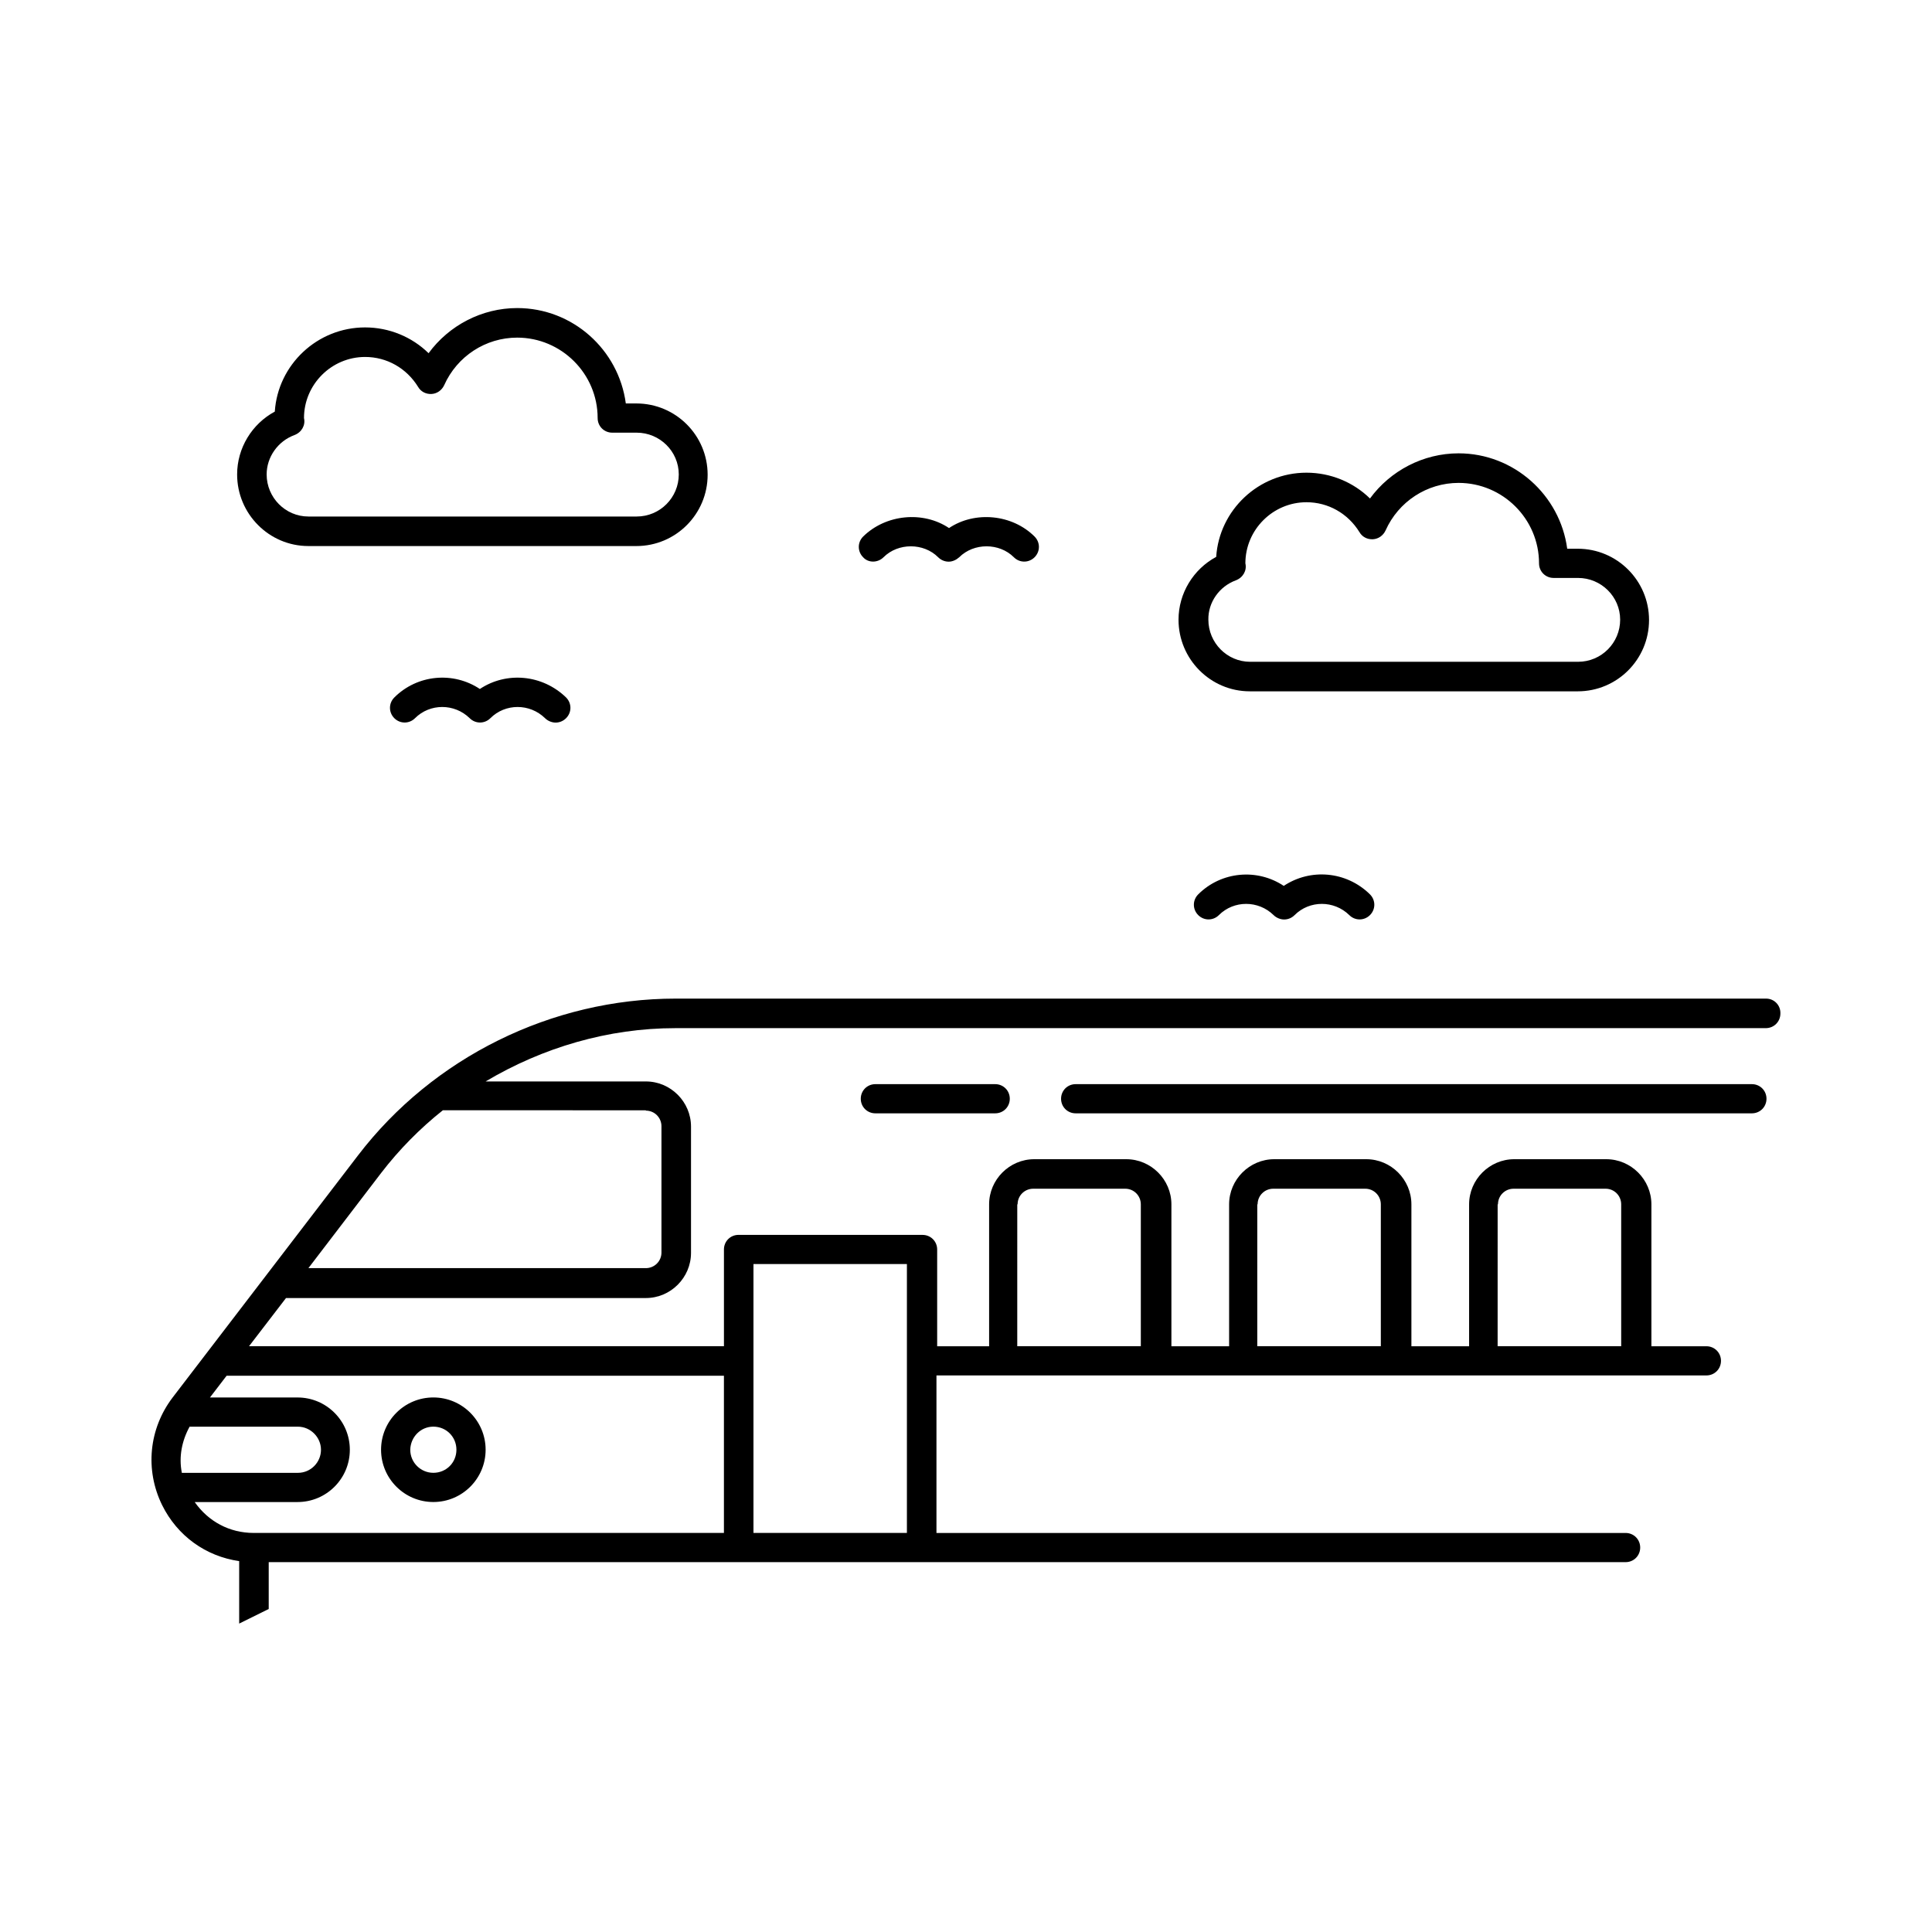 <?xml version="1.0" encoding="UTF-8"?>
<!-- Uploaded to: SVG Find, www.svgrepo.com, Generator: SVG Find Mixer Tools -->
<svg fill="#000000" width="800px" height="800px" version="1.1" viewBox="144 144 512 512" xmlns="http://www.w3.org/2000/svg">
 <g>
  <path d="m378.14 291.68c3.867-3.867 10.617-3.867 14.484 0 0.719 0.719 1.711 1.168 2.789 1.168 0.988 0 1.98-0.449 2.789-1.168 3.867-3.867 10.617-3.867 14.484 0 1.531 1.531 3.957 1.531 5.488 0s1.531-3.957 0-5.488c-5.938-5.938-15.836-6.836-22.672-2.25-6.836-4.59-16.734-3.688-22.762 2.25-1.531 1.531-1.531 3.957 0 5.488 1.352 1.527 3.867 1.527 5.398 0z"/>
  <path d="m484.21 378.77c-7.016-4.68-16.555-3.867-22.672 2.25-1.531 1.531-1.531 3.957 0 5.488s3.957 1.531 5.488 0c3.957-3.957 10.438-3.957 14.484 0 0.719 0.719 1.801 1.168 2.789 1.168s1.98-0.359 2.789-1.168c3.957-3.957 10.438-3.957 14.484 0 1.531 1.531 3.957 1.531 5.488 0s1.531-3.957 0-5.488c-6.297-6.207-15.836-6.926-22.852-2.25z"/>
  <path d="m271.17 326.59c-7.016-4.68-16.555-3.867-22.672 2.25-1.531 1.531-1.531 3.957 0 5.488s3.957 1.531 5.488 0c3.957-3.957 10.438-3.957 14.484 0 1.531 1.531 3.957 1.531 5.488 0 3.957-3.957 10.438-3.957 14.484 0 0.719 0.719 1.801 1.168 2.789 1.168s1.98-0.359 2.789-1.168c1.531-1.531 1.531-3.957 0-5.488-6.297-6.117-15.836-6.93-22.852-2.25z"/>
  <path d="m612.05 408.64h-288.97c-32.836 0-64.324 15.562-84.207 41.562l-49.121 64.145c-6.297 8.277-7.379 19.164-2.789 28.52 4.047 8.188 11.605 13.586 20.422 14.844v16.555l7.828-3.867v-12.414h359.59c2.16 0 3.867-1.711 3.867-3.867 0-2.16-1.711-3.867-3.867-3.867h-182.63v-41.746h204.04c2.16 0 3.867-1.711 3.867-3.867 0-2.16-1.711-3.867-3.867-3.867h-14.574v-37.605c0-6.566-5.398-11.965-11.965-11.965h-24.379c-6.566 0-11.965 5.398-11.965 11.965v37.605h-15.293v-37.605c0-6.566-5.398-11.965-11.965-11.965h-24.379c-6.566 0-11.965 5.398-11.965 11.965v37.605h-15.293v-37.605c0-6.566-5.398-11.965-11.965-11.965h-24.379c-6.566 0-11.965 5.398-11.965 11.965v37.605h-13.766v-25.641c0-2.16-1.711-3.867-3.867-3.867l-48.773-0.008c-2.16 0-3.867 1.711-3.867 3.867v25.641l-125.86 0.004 9.805-12.773h95.363c6.566 0 11.965-5.398 11.965-11.965v-33.469c0-6.566-5.398-11.965-11.965-11.965h-42.465c15.113-8.996 32.477-14.125 50.289-14.125h288.97c2.16 0 3.867-1.711 3.867-3.867 0.094-2.164-1.617-3.961-3.777-3.961zm-71.07 54.52c0-2.34 1.891-4.137 4.137-4.137h24.379c2.34 0 4.137 1.891 4.137 4.137v37.605h-32.746l0.004-37.605zm-63.699 0c0-2.34 1.891-4.137 4.137-4.137h24.379c2.34 0 4.137 1.891 4.137 4.137v37.605h-32.746l0.004-37.605zm-63.605 0c0-2.34 1.891-4.137 4.137-4.137h24.379c2.34 0 4.137 1.891 4.137 4.137v37.605h-32.746l0.004-37.605zm-221.5 71.07c-0.809-4.137 0-8.367 2.07-12.145h28.699c3.328 0 6.117 2.789 6.117 6.117s-2.699 6.117-6.117 6.117h-30.77zm151.5-55.238h40.664v71.254h-40.664zm-7.828 29.508v41.746h-124.6c-6.477 0-12.055-3.059-15.652-8.188h27.258c7.648 0 13.855-6.207 13.855-13.855 0-7.648-6.207-13.855-13.855-13.855h-23.211l4.41-5.758h131.8zm-20.691-70.172c2.34 0 4.137 1.891 4.137 4.137v33.469c0 2.34-1.891 4.137-4.137 4.137h-89.426l19.254-25.191c4.769-6.207 10.258-11.785 16.375-16.645l53.797 0.004z"/>
  <path d="m375.98 431.31c-2.16 0-3.867 1.711-3.867 3.867 0 2.16 1.711 3.867 3.867 3.867h31.758c2.16 0 3.867-1.711 3.867-3.867 0-2.16-1.711-3.867-3.867-3.867z"/>
  <path d="m608.27 431.31h-179.21c-2.16 0-3.867 1.711-3.867 3.867 0 2.16 1.711 3.867 3.867 3.867h179.21c2.16 0 3.867-1.711 3.867-3.867 0-2.16-1.707-3.867-3.867-3.867z"/>
  <path d="m258.84 542.05c7.648 0 13.855-6.207 13.855-13.855 0-7.648-6.207-13.855-13.855-13.855s-13.855 6.207-13.855 13.855c0 7.648 6.207 13.855 13.855 13.855zm0-19.973c3.418 0 6.117 2.699 6.117 6.117s-2.699 6.117-6.117 6.117c-3.328 0-6.117-2.699-6.117-6.117 0.086-3.418 2.785-6.117 6.117-6.117z"/>
  <path d="m225.73 288.71h86.906c10.438 0 18.895-8.457 18.895-18.895s-8.457-18.895-18.895-18.895h-2.789c-1.891-14.215-14.035-25.281-28.789-25.281-9.355 0-18.082 4.59-23.48 11.965-4.41-4.32-10.438-6.836-16.824-6.836-12.684 0-23.121 9.895-23.93 22.312-6.027 3.238-9.984 9.625-9.984 16.645-0.004 10.438 8.453 18.984 18.891 18.984zm-3.688-29.418c1.891-0.719 2.969-2.609 2.519-4.5 0-8.906 7.289-16.195 16.195-16.195 5.758 0 10.977 2.969 14.035 7.918 0.719 1.258 2.07 1.98 3.598 1.891 1.441-0.09 2.699-0.988 3.328-2.34 3.418-7.648 10.977-12.594 19.344-12.594 11.695 0 21.32 9.535 21.32 21.32 0 2.16 1.711 3.867 3.867 3.867h6.477c6.117 0 11.156 4.949 11.156 11.066 0 6.117-4.949 11.156-11.156 11.156h-86.996c-6.117 0-11.066-5.039-11.066-11.156 0-4.586 2.969-8.816 7.379-10.434z"/>
  <path d="m475.21 327.21h86.906c10.438 0 18.895-8.457 18.895-18.895s-8.457-18.895-18.895-18.895h-2.789c-1.891-14.215-14.125-25.281-28.789-25.281-9.355 0-18.082 4.59-23.48 11.965-4.41-4.32-10.438-6.836-16.824-6.836-12.684 0-23.121 9.895-23.93 22.312-6.027 3.238-9.984 9.625-9.984 16.645-0.004 10.438 8.453 18.984 18.891 18.984zm-3.691-29.418c1.891-0.719 2.969-2.609 2.519-4.5 0-8.906 7.289-16.195 16.195-16.195 5.758 0 10.977 2.969 14.035 7.918 0.719 1.258 2.07 1.98 3.598 1.891 1.441-0.09 2.699-0.988 3.328-2.34 3.418-7.648 10.977-12.594 19.344-12.594 11.695 0 21.32 9.535 21.32 21.32 0 2.16 1.711 3.867 3.867 3.867h6.477c6.117 0 11.156 4.949 11.156 11.066 0 6.117-4.949 11.156-11.156 11.156h-86.906c-6.117 0-11.066-5.039-11.066-11.156-0.086-4.586 2.883-8.812 7.289-10.434z"/>
 </g>
</svg>